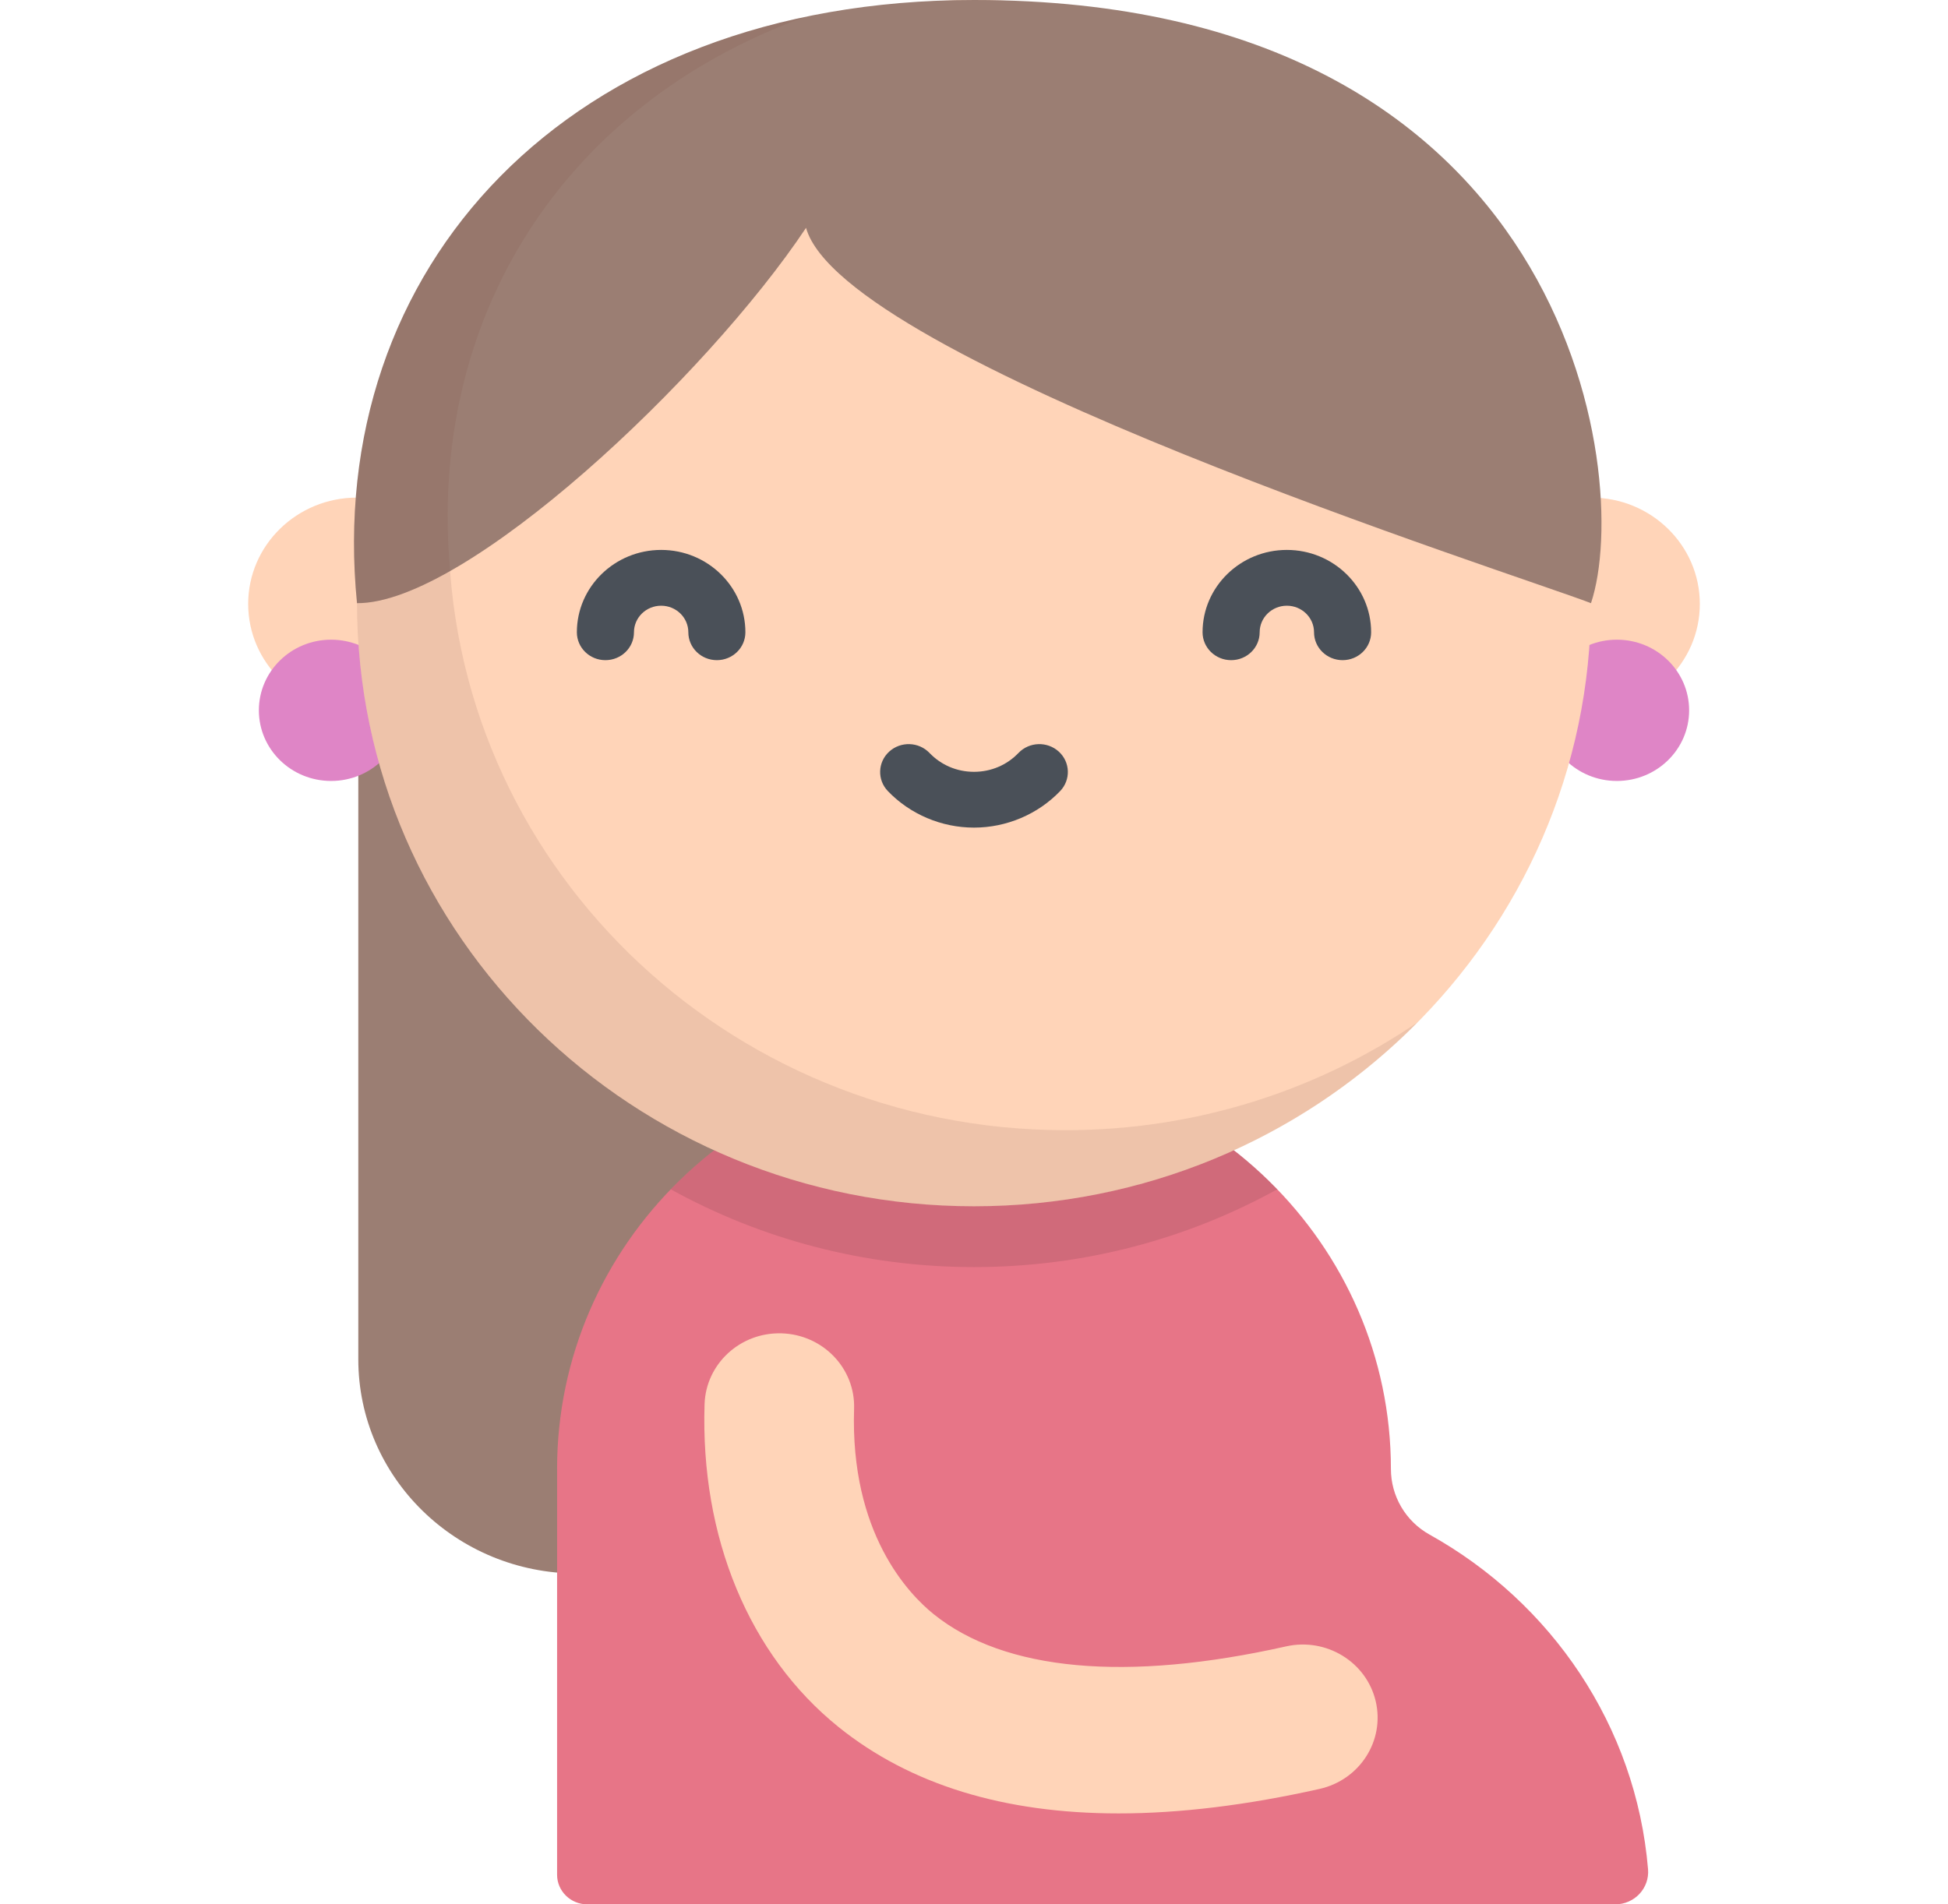 <svg width="45" height="44" viewBox="0 0 45 44" fill="none" xmlns="http://www.w3.org/2000/svg">
<path d="M16.434 36.356H13.341C10.544 36.356 8.277 34.139 8.277 31.404V13.979H21.498V31.404C21.498 34.139 19.231 36.356 16.434 36.356Z" fill="#9B7E73"/>
<path d="M32.131 33.941C32.131 28.74 27.819 24.524 22.5 24.524C17.181 24.524 12.869 28.74 12.869 33.941V43.316C12.869 43.694 13.182 44 13.568 44H37.312C37.759 44 38.107 43.626 38.071 43.19C37.794 39.873 35.833 37.022 33.024 35.457C32.469 35.148 32.131 34.566 32.131 33.941Z" fill="#E77587"/>
<path opacity="0.1" d="M22.5 24.524C19.74 24.524 17.251 25.66 15.495 27.479C17.564 28.622 19.954 29.276 22.5 29.276C25.046 29.276 27.436 28.622 29.505 27.479C27.749 25.659 25.26 24.524 22.5 24.524Z" fill="black"/>
<path d="M8.247 16.412C9.635 16.412 10.76 15.312 10.76 13.954C10.76 12.597 9.635 11.497 8.247 11.497C6.859 11.497 5.733 12.597 5.733 13.954C5.733 15.312 6.859 16.412 8.247 16.412Z" fill="#FFD4B8"/>
<path d="M7.649 18.044C8.571 18.044 9.318 17.314 9.318 16.412C9.318 15.511 8.571 14.78 7.649 14.78C6.727 14.78 5.98 15.511 5.98 16.412C5.98 17.314 6.727 18.044 7.649 18.044Z" fill="#DF85C6"/>
<path d="M36.753 16.412C38.142 16.412 39.267 15.312 39.267 13.954C39.267 12.597 38.142 11.497 36.753 11.497C35.365 11.497 34.24 12.597 34.24 13.954C34.24 15.312 35.365 16.412 36.753 16.412Z" fill="#FFD4B8"/>
<path d="M37.351 18.044C38.273 18.044 39.02 17.314 39.02 16.412C39.02 15.511 38.273 14.78 37.351 14.78C36.429 14.78 35.682 15.511 35.682 16.412C35.682 17.314 36.429 18.044 37.351 18.044Z" fill="#DF85C6"/>
<path d="M22.5 27.871C30.371 27.871 36.752 21.632 36.752 13.936C36.752 6.239 30.371 0 22.5 0C14.629 0 8.248 6.239 8.248 13.936C8.248 21.632 14.629 27.871 22.5 27.871Z" fill="#FFD4B8"/>
<path d="M22.5 19.122C21.749 19.122 21.024 18.814 20.51 18.278C20.261 18.018 20.275 17.61 20.54 17.367C20.806 17.124 21.223 17.137 21.472 17.397C21.742 17.678 22.107 17.833 22.5 17.833C22.893 17.833 23.258 17.678 23.528 17.397C23.777 17.137 24.194 17.124 24.46 17.367C24.725 17.61 24.739 18.018 24.49 18.278C23.976 18.814 23.251 19.122 22.5 19.122Z" fill="#4A5058"/>
<path d="M16.56 15.253C16.196 15.253 15.901 14.965 15.901 14.609C15.901 14.27 15.619 13.995 15.273 13.995C14.926 13.995 14.645 14.27 14.645 14.609C14.645 14.965 14.35 15.253 13.985 15.253C13.621 15.253 13.326 14.965 13.326 14.609C13.326 13.559 14.2 12.706 15.273 12.706C16.346 12.706 17.219 13.559 17.219 14.609C17.219 14.965 16.924 15.253 16.56 15.253Z" fill="#4A5058"/>
<path d="M31.015 15.253C30.651 15.253 30.355 14.965 30.355 14.609C30.355 14.27 30.073 13.995 29.727 13.995C29.381 13.995 29.099 14.27 29.099 14.609C29.099 14.965 28.804 15.253 28.44 15.253C28.076 15.253 27.78 14.965 27.78 14.609C27.78 13.559 28.654 12.706 29.727 12.706C30.8 12.706 31.674 13.559 31.674 14.609C31.674 14.965 31.379 15.253 31.015 15.253Z" fill="#4A5058"/>
<path opacity="0.1" d="M24.612 26.113C16.741 26.113 10.36 19.873 10.36 12.177C10.36 8.415 11.884 5.002 14.362 2.495C10.666 5.013 8.247 9.198 8.247 13.936C8.247 21.633 14.629 27.872 22.5 27.872C26.524 27.872 30.158 26.241 32.75 23.618C30.443 25.19 27.638 26.113 24.612 26.113Z" fill="#513130"/>
<path d="M25.842 41.899C23.19 41.899 21.026 41.233 19.375 39.906C17.306 38.241 16.176 35.521 16.276 32.442C16.307 31.509 17.104 30.777 18.058 30.807C19.012 30.837 19.76 31.617 19.73 32.549C19.637 35.423 20.986 36.826 21.57 37.297C23.205 38.611 26.019 38.868 29.709 38.04C30.638 37.831 31.566 38.399 31.78 39.308C31.993 40.218 31.413 41.124 30.483 41.333C28.801 41.71 27.252 41.899 25.842 41.899Z" fill="#FFD4B8"/>
<path d="M22.5 0C36.271 0 37.731 11 36.753 13.936C34.985 13.258 19.477 8.328 18.62 5.264C16.317 8.721 10.761 13.954 8.247 13.936C7.481 6.207 13.106 0 22.5 0Z" fill="#9B7E73"/>
<path opacity="0.1" d="M8.247 13.936C8.828 13.94 9.571 13.664 10.399 13.194C9.873 7.376 12.976 2.44 18.583 0.395C11.58 1.873 7.595 7.352 8.247 13.936Z" fill="#743631"/>
</svg>
